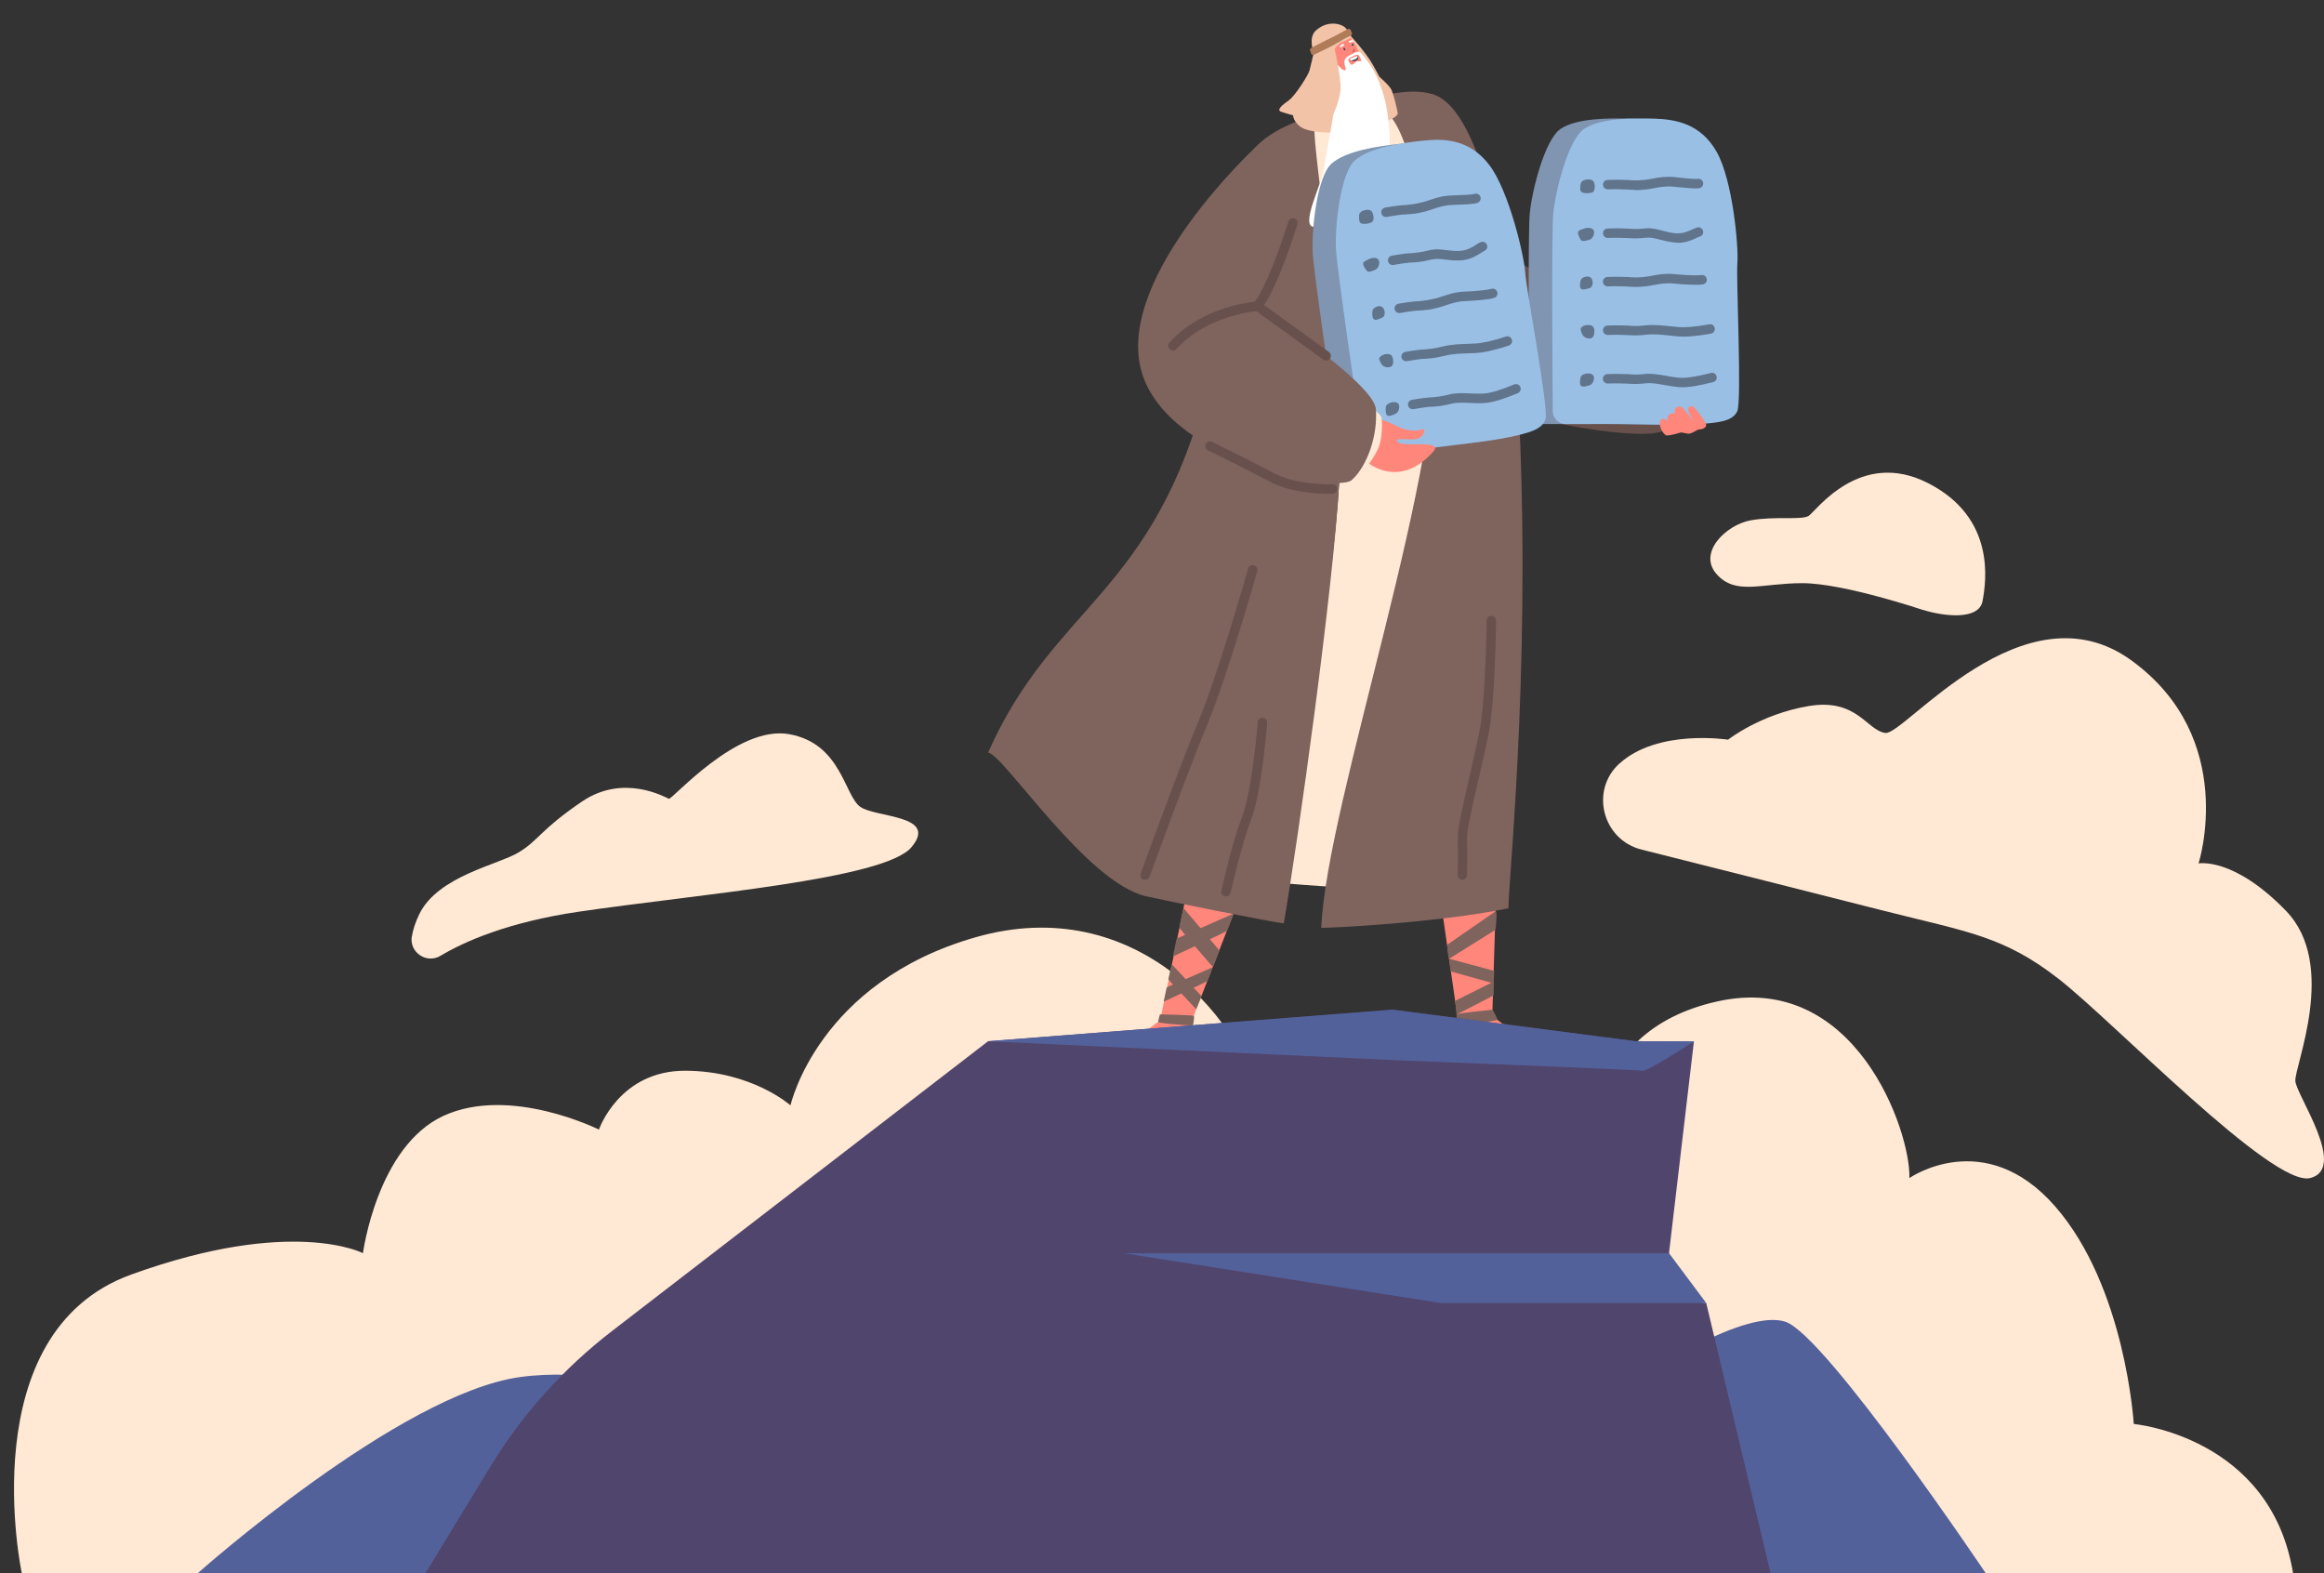 <?xml version="1.0" encoding="UTF-8"?>
<svg xmlns="http://www.w3.org/2000/svg" version="1.1" viewBox="0 0 2321.1 1571.3">
  <rect x="0" y="0" width="2321.1" height="1571.3" fill="#333333" stroke="none"/>
  <defs>
    <style>
      .cls-1 {
        fill: #af5546;
      }

      .cls-2 {
        fill: #434a59;
      }

      .cls-3 {
        fill: #af7b58;
      }

      .cls-4 {
        fill: #c66c67;
      }

      .cls-5 {
        fill: #50456d;
      }

      .cls-6 {
        fill: #894940;
      }

      .cls-7 {
        fill: #60748c;
      }

      .cls-8 {
        fill: #7f635d;
      }

      .cls-9 {
        fill: #f2c3a7;
      }

      .cls-10 {
        fill: #ffe9d4;
      }

      .cls-11 {
        fill: #fff;
      }

      .cls-12 {
        fill: #53619b;
      }

      .cls-13 {
        fill: #8095b2;
      }

      .cls-14 {
        fill: #ff867a;
      }

      .cls-15 {
        fill: #68504c;
      }

      .cls-16 {
        fill: #9abfe5;
      }
    </style>
  </defs>
  <!-- Generator: Adobe Illustrator 28.7.1, SVG Export Plug-In . SVG Version: 1.2.0 Build 142)  -->
  <g>
    <g id="Layer_1">
      <g>
        <path class="cls-10" d="M197.3,1571.3H21.8s-51.4-240.4,109.4-298.5c160.8-58.1,231.3-21.3,231.3-21.3,0,0,14.1-106.7,80.6-137.2,66.5-30.5,155.1,13.8,155.1,13.8,0,0,20.1-59.1,86.6-58.8,66.5.4,104.7,34.6,104.7,34.6,0,0,27.3-123,185.3-168,158-45,269.5,79.3,290.9,184.1,0,0,95.5-71.2,194.4-50.7,98.9,20.5,132.8,91,132.8,91,0,0-16.6-129,121.8-160.1,138.4-31.2,193.8,129.9,192.3,176.3,0,0,75-52.4,145.5,28.2,70.5,80.6,78.6,217.4,78.6,217.4,0,0,137,12.3,159.1,149.2H197.3Z"/>
        <path class="cls-12" d="M803.6,1434.7s-163.1-76.1-284-59.5c-120.9,16.6-322.3,196.1-322.3,196.1h729.1l-122.9-136.6Z"/>
        <path class="cls-12" d="M1643.6,1372.4s99.3-65.8,139.6-52.4c40.3,13.4,200.1,251.2,200.1,251.2h-310.2l-29.5-198.9Z"/>
        <g>
          <path class="cls-15" d="M1447.5,107.9s45.6,130.3,68.5,152.6,165.8,34.4,173.2,54.4c7.5,20,.3,108.1-31.4,116.6-31.7,8.5-151.4-15.2-179.1-32.2-27.7-17-95.7-298.6-31.2-291.4Z"/>
          <path class="cls-14" d="M1490.2,1021.5l-33.3,2.9-19.2-133.3c23.3.9,43,1.4,56.5,1.8-2.3,76-4,128.7-4,128.7Z"/>
          <path class="cls-14" d="M1245.2,878.6l-56.1,143.9-31-1s13.7-63.3,31.2-150.5c16.2,2.9,35.3,5.4,56,7.6Z"/>
          <path class="cls-8" d="M1123.3,1049.3s-4.4,1.1-5.2,4.1-2.4,4.9,1,6.6c3.3,1.7,60.8-.1,65.4-1.9s8.5-5.7,8.6-10c0-4.3-1.6-7.5-4.3-8.2s-65.3,9.3-65.3,9.3Z"/>
          <path class="cls-14" d="M1158.4,1019.2s-41.5,30.6-38.9,32.9c2.6,2.3,47,1.1,52,0,5-1.1,12.6.8,17.5-4.6s-.9-22.5,1.9-30.4-28.1-7.5-32.4,2.1Z"/>
          <path class="cls-8" d="M1128.5,1042.8s15.9-.4,28.7,1.1c12.8,1.5,15.4,10.4,15.4,10.4l10.9-.9s-.4-7.9-7.3-13.9c-7.5-6.6-32.8-6.8-37.2-5.2-6.5,2.4-10.6,8.5-10.6,8.5Z"/>
          <path class="cls-8" d="M1158.5,1013s33.6.7,34,1.6c.4.9-.5,9.3-1.4,9.5-.9.2-34.5-2-34.4-3.5,0-1.5,1.8-7.5,1.8-7.5Z"/>
          <path class="cls-14" d="M1490.4,1014.6s26.1,21,41.8,25.1c11.4,2.9,16.4,2.5,19.3,5.5,2.9,3.1-3.3,10.7-14.9,10.1-11.7-.6-66.8,3.1-78.6,0-11.9-3.1-2.3-31.4-.6-38.3,1.7-6.9,23.8-15.1,33-2.5Z"/>
          <path class="cls-8" d="M1454.7,1048.9s-2.5-.7-3.1,1.6c-.3,1.2.7,6.8,2.1,7.5s77.5,1.1,86.1.8c8.6-.4,12.3-1.6,12.9-3.2.6-1.5-.2-5.4-2-5.8-1.8-.3-96-.9-96-.9Z"/>
          <path class="cls-8" d="M1510.5,1028c-.7-.4-1.5,0-1.8.7-1.8,4.9-8,21.6-7.4,22.2.7.7,21.4,1.8,21.6,1.3.2-.4,4.3-10.2,5.7-13.4.2-.6,0-1.2-.5-1.5l-17.6-9.3Z"/>
          <path class="cls-8" d="M1490.6,1008.4s-35.9,3.5-36,4.8c0,1.2.9,11,1,10.9,0,0,39.4-4.5,39.9-5.6.4-1.2-4.8-10.1-4.8-10.1Z"/>
          <path class="cls-8" d="M1454.6,1013.2s37.1-18.8,37.2-19.3c0-.5,0-13.6,0-13.6l-38.4,19.2,1.3,13.7Z"/>
          <path class="cls-8" d="M1162.2,1000c0,.2.1.3.3.2,4.4-2,43.3-20,43.5-20.5.2-.4,3.8-10.2,4.9-13,.1-.3-.2-.5-.4-.4l-44.2,19.3c-.7.3-1.2.9-1.3,1.6l-2.7,12.7Z"/>
          <path class="cls-8" d="M1194.7,1007.9l-27.8-29.7c0,0-.1-.2,0-.3l3.1-14.4c0-.3.4-.4.6-.2l28.9,31c.3.4.4.9.2,1.5l-5.1,12.2Z"/>
          <path class="cls-8" d="M1171.4,954.7c0,.2.2.4.4.3,5.8-2.6,53.4-24.8,53.7-25.3.3-.5,5-12.9,6.3-16.4.1-.4-.2-.7-.6-.5l-55.5,24.3c-.9.4-.7.8-.8,1.6l-3.4,16Z"/>
          <path class="cls-8" d="M1211.9,964.4c-.2.6-1,.8-1.4.4-5.4-6.2-32.8-38-32.7-38.5,0-.6,3.3-15.7,4-18.9,0-.2.3-.3.5-.2l34.9,41.2c.5.5.6,1.2.3,1.9l-5.5,14.2Z"/>
          <path class="cls-8" d="M1449.2,970.2l42.6,11.9.6-12.5-45-12.1s.9,11.2,1.8,12.7Z"/>
          <path class="cls-10" d="M1311.5,126c3.5-15.1,37-22.2,61.4-19.3,24.4,2.9,58,44.2,81.7,209.5,19.6,137.1-19.1,466-32.9,574.2-41.9-1.7-92.6-4.3-139.6-8.3,14.5-84.2,49.5-295.1,55.4-400.7,7.5-133.8-29.5-340.3-26-355.4Z"/>
          <path class="cls-1" d="M1457.6,355.5s-129,6.5-140,5.9c-11-.7-9.1,40.4-10.4,50.1-1.3,9.8,155.7,5.9,155.7,0s-5.2-56-5.2-56Z"/>
          <path class="cls-6" d="M1360.2,393c43.1,0,85-4.6,85.6-4.7,1-.1,1.8-1.1,1.7-2.1-.1-1-1.1-1.8-2.1-1.7-.7,0-71.7,7.9-123.7,3.1-1,0-2,.7-2.1,1.7,0,1,.7,2,1.7,2.1,12.3,1.1,25.7,1.6,38.9,1.6Z"/>
          <path class="cls-6" d="M1334.7,374.7c31.7,0,92.4-4.3,93.1-4.4,1,0,1.8-1,1.8-2,0-1-1-1.8-2-1.8-.7,0-73.2,5.2-100.7,4.2-1,0-1.9.8-2,1.8,0,1,.8,1.9,1.8,2,2.4,0,5.1.1,8.1.1Z"/>
          <path class="cls-8" d="M1447.3,957.5l44.8-28c1-.6,1.7-1.7,1.8-2.9.2-3.4,1.1-10.8.6-15.3,0-.7-.9-1.1-1.5-.7l-47.7,33s.6,11.1,2,14Z"/>
          <path class="cls-8" d="M986.9,751.5c65.8-148.6,166.6-157.7,219.5-367.8,30.1-119.4,13.7-168.2,38.1-222.7,12.6-28.1,52.4-42.1,92.3-53.8,35.1-10.3,69.7-20.7,94.2-13.1,52.4,16.1,78,182.5,83.9,278.8,16.3,265.7-7.1,490.7-8.4,534.2-73.3,15-181.4,19.8-186.9,19.5,5.2-126.1,126.9-469.8,113.3-607.6-16.1-161.9-35.5-209.4-59.9-212.3-24.4-2.9-56.4,5.9-59.9,21.1-3.5,15.1,32,219.9,24.5,353.7-5.9,105.6-40.9,356.5-55.4,440.6-12.7-1.1-125.9-24.3-137.5-27-59.6-13.5-141.6-140.7-157.8-143.6Z"/>
          <path class="cls-15" d="M1143.7,878.6c1.9,0,3.7-1.2,4.4-3.1.4-1,38-104.7,57.8-152.2,20-47.9,49.5-151.9,49.8-152.9.7-2.5-.7-5.1-3.3-5.8-2.5-.7-5.1.7-5.8,3.3-.3,1-29.7,104.5-49.4,151.9-19.9,47.7-57.6,151.6-57.9,152.6-.9,2.5.4,5.2,2.8,6.1.5.2,1.1.3,1.6.3Z"/>
          <path class="cls-15" d="M1224.5,895.1c2.2,0,4.1-1.5,4.6-3.7.1-.5,10.5-47.1,20.5-73.1,10.4-27,15.8-93.6,16-96.4.2-2.6-1.7-4.9-4.3-5.1-2.6-.2-4.9,1.7-5.1,4.3,0,.7-5.5,68-15.4,93.8-10.3,26.7-20.5,72.5-20.9,74.5-.6,2.5,1,5.1,3.6,5.6.3,0,.7.1,1,.1Z"/>
          <path class="cls-15" d="M1460.5,878.6c2.5,0,4.6-2,4.7-4.6,0-.9.6-23.1,0-36.8-.4-7.8,6.2-36.2,12-61.3,3.8-16.7,7.8-34,10.1-46.4,5.9-31.9,6.9-106.4,6.9-109.6,0-2.6-2.1-4.8-4.7-4.8,0,0,0,0,0,0-2.6,0-4.7,2.1-4.7,4.7,0,.8-1,76.8-6.7,108-2.2,12.2-6.2,29.3-10,45.9-6.5,28.2-12.6,54.8-12.2,63.9.6,13.3,0,35.9,0,36.1,0,2.6,2,4.8,4.6,4.9,0,0,0,0,.1,0Z"/>
          <path class="cls-9" d="M1377.6,76.7s10.3,8.7,12.3,13.3,5.1,17.3,6.1,22.9c1,5.6-26.7,15.4-49.2,18.3-22.5,2.9-38.1.1-44.8-2.8s-11.3-10.2-10.6-15.1c.7-4.9,30.6-7.7,38.4-10.5,7.8-2.8,47.9-26.1,47.9-26.1Z"/>
          <path class="cls-9" d="M1350.1,37.1s13.7,14.9,20.7,27c7.1,12.1,12.7,25.4,17.3,30.9s-9.8,9.4-15.6,9.2-19-25.3-27.1-38.9-7.9-20.8-7.2-23.2c.7-2.5,11.9-5,11.9-5Z"/>
          <g>
            <path class="cls-14" d="M1331.6,69.3l.7,42.5c1.2,4.7,22.3,7.5,28.2-.4.6-.8-2.2-10.7-3.5-15.4-2.5-8.8-6.7-20.6-6.7-20.6l-18.8-6.2Z"/>
            <path class="cls-4" d="M1356,92.3c-.9,0-1.8-.1-2.6-.3-7.8-2.1-12.5-14.7-12.5-14.7l9.9-.6c.9,2.7,3.3,9.4,5.2,15.6Z"/>
            <path class="cls-14" d="M1330.9,63.3c-1.7-2.9-2.2-3.6-2.8-4.7-1.2-2.1-3.7-4.8-5.8-1.5-3.1,4.8,3.9,15.4,9.5,13.2,4.1-1.6.8-4.3-.8-7Z"/>
            <path class="cls-14" d="M1329.7,50.2l1.8,22.3c.8,6.6,6.7,11.4,13.4,10.8,5.3-.5,8.4-1.7,14.3-4.7,4.9-2.5,5.7-8.5,3.2-15.2-3.3-8.8-7.6-16.4-10-20.6-1.1-1.9-3.4-4.9-5.3-5.8-2.9-1.4-7.3-2.3-9.4.3-4.5,5.7-7.9,6.7-8.1,12.8Z"/>
            <path class="cls-11" d="M1351.6,53.4c1.7-.8,6.2-4,9,1.2.8,1.4,10.1,11.1,10.5,17.5.3,5.2-5.9,10.2-10,12.1-4.1,1.9-11.1,1-14.8-.3-6.6-2.3-7-5.8-9-9.4-3.3-6-12.2-18.6-10.3-19.1.3,0,3-.6,3.1.2.9,4.2,10.9,16,13.4,14.5,2.3-1.4-3.7-7.3,1.1-12.6,1.2-1.3,4.2-2.7,6.9-4Z"/>
            <g>
              <path class="cls-4" d="M1351.1,50.9c.4-.2.6-.6.4-1.1-.4-1,1.1-1.5,1.5-.6.5,1,0,2.4-.9,3-.4.2-.9.2-1.1-.2-.2-.3-.2-.9.2-1.1Z"/>
              <path class="cls-2" d="M1341.9,48c.3-.3.8-.4,1.1-.1.4.4.7.8.8,1.3.1.4,0,.9-.5,1.1-.4.1-.9,0-1.1-.5,0-.2-.1-.5-.3-.6-.3-.3-.4-.8-.1-1.1Z"/>
              <path class="cls-2" d="M1351.6,43.9l.3.9c.4,1-1.1,1.6-1.5.6l-.3-.9c-.4-1,1.1-1.6,1.5-.6Z"/>
            </g>
            <path class="cls-11" d="M1338.6,45.5l2.2-1.6c1-.7,2.2.8,1.1,1.6l-2.2,1.6c-1,.7-2.2-.8-1.1-1.6Z"/>
            <path class="cls-14" d="M1352.8,55.5s-2.5,1.4-3.8,1.8c-1.3.4-2.8,1.8-2.3,3.2.5,1.4,2.4,4.8,4.1,4.1s3.3-3.5,5-3.5,3.6.7,3.6-.7-1.6-4.8-2.7-5.4c-1-.6-2.2-.4-4,.5Z"/>
            <path class="cls-11" d="M1350.8,42c-.8,0-1.6.3-2.4.6-1.2.4-1.9-1.4-.7-1.8.9-.3,1.9-.6,2.9-.7,1.2-.1,1.5,1.8.2,1.9Z"/>
            <path class="cls-14" d="M1349.8,39.2s-2.3-5.2-7.3-7.8c-4.9-2.6-14.5,3.8-16.4,8.2-2.6,5.7,4.5,17.1,4.5,17.1,0,0,4.3-12.3,6.8-14.2,2.5-1.9,12.4-3.3,12.4-3.3Z"/>
            <g>
              <path class="cls-2" d="M1347.6,59s7.7-3,8.1-3.4c.4-.4,1.3,3.2.4,4-.9.7-3.5,2-5.4,1.5-1.9-.5-3.2-2.1-3.2-2.1Z"/>
              <path class="cls-11" d="M1351.7,59.8c1-.3,3.4-1.4,3.9-2.1.3-.5.1-1.5,0-2.1-1.3.7-8,3.3-8,3.3,0,0,.8.9,2,1.6.6-.1,1.4-.5,2.1-.7Z"/>
            </g>
          </g>
          <path class="cls-11" d="M1368.5,64.9s12,16.8,16.6,44.4c4.6,27.6,6.4,75.1-13.9,91.4-20.4,16.3-41.6,24.3-58,25.8-16.4,1.5,8.3-46,9.2-58,.9-12,16.5-80.7,13-97.9,0,0,5.5,1.8,8.6,2.8,8.7,2.9,9.5-4.7,14.9-6.6,5.4-2,9.7-1.9,9.7-1.9Z"/>
          <path class="cls-9" d="M1350.1,37.1s-2.6,1.7-5.3,3.1-6,2-8.4,4.5-3.5,4.3-3.3,4.7,6.3,29,5.8,39.5c-.5,10.4-7.1,26.4-10.5,30.8-3.4,4.4-14.9-4.9-21.6-3.2-6.7,1.7-22.8-3.2-27.5-5-4.7-1.8,1.8-7,8-11.4s19.2-24.9,20.5-29.5c1.3-4.6,4.3-18,4.3-18,0,0-6-15,2.3-22.3,12.1-10.7,25.8-6.4,29.5-2.4,3.7,4.1,6.1,9.2,6.1,9.2Z"/>
          <path class="cls-3" d="M1311.5,54.8c.3,0,.7,0,1-.2.7-.3,17.9-8.4,24.8-12.7,6.6-4.2,11.6-6.3,11.6-6.3,1.2-.5,1.8-1.9,1.3-3.1-.5-1.2-1.9-1.8-3.1-1.3-.2,0-5.4,2.2-12.3,6.6-6.6,4.2-24.1,12.4-24.3,12.5-1.2.6-1.7,2-1.1,3.1.4.9,1.3,1.4,2.1,1.4Z"/>
          <path class="cls-3" d="M1310.7,52.4c.4,0,.8,0,1.1-.3.1,0,13.4-7.2,18.4-9.4,5.1-2.3,17.5-9.2,18-9.5,1.1-.6,1.5-2.1.9-3.2-.6-1.1-2.1-1.5-3.2-.9-.1,0-12.7,7.1-17.6,9.3-5.1,2.3-18.2,9.2-18.7,9.5-1.2.6-1.6,2-1,3.2.4.8,1.2,1.3,2.1,1.3Z"/>
          <g>
            <path class="cls-13" d="M1527.3,410.6c0,7.2,5.9,12.9,13,12.9,22.9,0,69-.2,78.6.1,12.8.4,36.3,1.3,55.1-.1,18.8-1.4,32.9-2.7,37.6-12.8,4.7-10.1-1.2-131.6.1-147.7,1.4-16.1-4.6-83.1-20.7-111.4-16.1-28.3-41.1-32.5-62.5-33.1-21.4-.6-53.6-.6-69.7,10.1-16.1,10.7-28.9,62.3-31,85.1-1.7,19.2-.8,154.1-.5,196.9Z"/>
            <path class="cls-16" d="M1550.8,410.6c0,7.2,5.9,12.9,13,12.9,22.9,0,69-.2,78.6.1,12.8.4,36.3,1.3,55.1-.1,18.8-1.4,32.9-2.7,37.6-12.8,4.7-10.1-1.2-131.6.1-147.7,1.4-16.1-4.6-83.1-20.7-111.4-16.1-28.3-41.1-32.5-62.5-33.1-21.4-.6-53.6-.6-69.7,10.1-16.1,10.7-28.9,62.3-31,85.1-1.7,19.2-.8,154.1-.5,196.9Z"/>
            <g>
              <path class="cls-7" d="M1578.8,183.3s.2-2.3,3.7-3.5,7.9-.8,9.3,1.8,1.7,9.7-1.8,10.7-9.8,1-11.2-1.3,0-7.6,0-7.6Z"/>
              <path class="cls-7" d="M1633.1,189.6c-3,0-5.6-.2-8.5-.4h-2c-6.5-.5-16.6-.1-16.7-.1-2.6.1-4.8-1.9-4.9-4.5-.1-2.6,1.9-4.8,4.5-4.9.4,0,10.6-.4,17.6,0h2c5.6.5,9.7.8,17.9-.1,2.8-.3,5.3-.8,8-1.3,6.3-1.2,12.8-2.3,21.9-1.4l4.3.5c8.8.9,15.7,1.6,18.3,1.2,2.5-.5,5,1.2,5.5,3.8.5,2.6-1.2,5-3.8,5.5-3.9.7-10.4,0-21-1l-4.3-.4c-7.8-.8-13.3.2-19.2,1.3-2.8.5-5.6,1-8.7,1.4-4.5.5-8,.7-11,.7Z"/>
            </g>
            <g>
              <path class="cls-7" d="M1576.2,231.4c.7-1.6,2.7-1.9,6.2-3.2,3.5-1.2,7.9-.8,9.3,1.8,1.4,2.6-.6,8.4-4.1,9.4-3.5,1-7.4,2.3-8.9,0-1.4-2.3-3.3-6-2.5-8Z"/>
              <path class="cls-7" d="M1675.5,242.3c-1.1,0-2.3,0-3.6-.2-5.6-.6-10.1-1.8-14.1-2.8-5.1-1.3-9.1-2.4-13.7-1.9-9,1-13.6.7-19.5.3h-2c-6.5-.5-16.6-.1-16.7-.1-2.6.1-4.8-1.9-4.9-4.5-.1-2.6,1.9-4.8,4.5-4.9.4,0,10.6-.4,17.6,0h2c5.6.5,9.7.8,17.9-.1,6.3-.7,11.6.7,17.1,2.2,3.9,1,7.9,2.1,12.7,2.6,7.5.8,13.3-1.9,17.5-3.8,2-.9,3.6-1.7,5.2-2,2.5-.5,5,1.2,5.5,3.8.5,2.6-1.2,5-3.8,5.5-.5,0-1.9.7-3,1.3-4,1.9-10.5,4.9-18.8,4.8Z"/>
            </g>
            <g>
              <path class="cls-7" d="M1578.7,280.2s.2-2.3,3.7-3.5c3.5-1.2,6.1-.5,7.5,2,1.4,2.6,1.2,8.1-2.4,9.1s-7.4,2.3-8.9,0c-1.4-2.3,0-7.6,0-7.6Z"/>
              <path class="cls-7" d="M1633,286.5c-3,0-5.6-.2-8.5-.4h-2c-6.5-.5-16.6-.1-16.7-.1,0,0-.1,0-.2,0-2.5,0-4.6-2-4.7-4.5-.1-2.6,1.9-4.8,4.5-4.9.4,0,10.6-.4,17.6,0h2c5.6.5,9.7.8,17.9-.1,2.8-.3,5.3-.8,8-1.3,6.3-1.2,12.8-2.3,21.9-1.4,13.1,1.3,23.7,1.4,26.3.9,2.5-.5,5,1.2,5.5,3.8.5,2.6-1.2,5-3.8,5.5-4.9.9-18.3.3-29-.8-7.8-.8-13.3.2-19.2,1.3-2.8.5-5.6,1-8.7,1.4-4.5.5-8,.7-11,.7Z"/>
            </g>
            <g>
              <path class="cls-7" d="M1578.6,328.7s.2-2.3,3.7-3.5c3.5-1.2,7.9-.8,9.3,1.8,1.4,2.6,1.2,9.6-2.3,10.7s-7.2-.8-8.6-3-2.1-5.9-2.1-5.9Z"/>
              <path class="cls-7" d="M1680.7,336.1c-2.3,0-4.5,0-6.5-.3-1.7-.2-3.3-.3-4.9-.5-9.8-1.1-17.6-1.9-25.3-1-9,1-13.6.7-19.5.3h-1.9c-6.5-.5-16.6-.1-16.7-.1,0,0-.1,0-.2,0-2.5,0-4.6-2-4.7-4.5-.1-2.6,1.9-4.8,4.5-4.9.4,0,10.6-.4,17.6,0h2c5.6.5,9.7.8,17.9-.1,8.7-1,17.3,0,27.3,1,1.6.2,3.2.3,4.9.5,7.5.8,18.8-.2,31.9-2.6,2.6-.5,5,1.2,5.5,3.8.5,2.6-1.2,5-3.8,5.5-6.6,1.2-18,3-28.1,3Z"/>
            </g>
            <g>
              <path class="cls-7" d="M1578.6,377.1s.2-2.3,3.7-3.5c3.5-1.2,7.9-.8,9.3,1.8,1.4,2.6-.6,8.4-4.1,9.4s-7.4,2.3-8.9,0c-1.4-2.3,0-7.6,0-7.6Z"/>
              <path class="cls-7" d="M1679.8,386.7c-1.5,0-2.9,0-4.3-.2-4.7-.5-9-1.3-13.2-2-6.7-1.2-12.9-2.3-18.3-1.7-9,1-13.6.7-19.5.3h-2c-6.5-.5-16.6-.1-16.7-.1,0,0-.1,0-.2,0-2.5,0-4.6-2-4.7-4.5-.1-2.6,1.9-4.8,4.5-4.9.4,0,10.6-.4,17.6,0h2c5.6.5,9.7.8,17.9-.1,6.7-.7,13.6.5,21,1.8,4.1.7,8.2,1.5,12.5,1.9,9.1.9,22.5-2.4,28.9-3.9,1.7-.4,2.9-.7,3.7-.9,2.6-.5,5,1.2,5.5,3.8.5,2.6-1.2,5-3.8,5.5-.6.1-1.8.4-3.2.7-6,1.5-17.8,4.4-27.8,4.4Z"/>
            </g>
          </g>
          <g>
            <path class="cls-13" d="M1337.8,447c1,7.1,7.6,12,14.7,11,22.7-3.2,68.4-9.7,77.8-10.7,12.7-1.3,36.1-3.8,54.5-7.7,18.4-4,32.2-7.2,35.5-17.9,3.3-10.6-19.4-130.2-20.3-146.3-.9-16.1-16.1-81.6-35.9-107.5-19.8-25.8-45.2-26.5-66.5-24.2-21.3,2.3-53.2,6.8-67.7,19.7-14.5,12.8-20,65.7-18.9,88.6,1,19.3,20.5,152.8,26.7,195Z"/>
            <path class="cls-16" d="M1361.1,443.8c1,7.1,7.6,12,14.7,11,22.7-3.2,68.4-9.7,77.8-10.7,12.7-1.3,36.1-3.8,54.5-7.7,18.4-4,32.2-7.2,35.5-17.9s-19.4-130.2-20.3-146.3c-.9-16.1-16.1-81.6-35.9-107.5s-45.2-26.5-66.5-24.2c-21.3,2.3-53.2,6.8-67.7,19.7s-20,65.7-18.9,88.6c1,19.3,20.5,152.8,26.7,195Z"/>
            <g>
              <path class="cls-7" d="M1357.4,214.8s-.1-2.3,3.2-4c3.3-1.7,7.7-1.9,9.5.5,1.8,2.4,3,9.3-.3,10.8s-9.6,2.3-11.3.3c-1.7-2.1-1-7.6-1-7.6Z"/>
              <path class="cls-7" d="M1412.1,213.4c-2.9.4-5.6.6-8.5.8h-2c-6.5.6-16.4,2.4-16.5,2.4-2.6.5-5-1.2-5.5-3.8-.5-2.6,1.2-5,3.8-5.5.4,0,10.5-1.9,17.5-2.4h2c5.6-.6,9.7-.9,17.7-2.9,2.7-.7,5.2-1.5,7.8-2.4,6.1-2,12.3-4.1,21.5-4.4l4.4-.2c8.8-.3,15.8-.5,18.3-1.4,2.5-.8,5.1.5,6,3,.8,2.5-.5,5.1-3,6-3.8,1.3-10.2,1.5-20.9,1.9l-4.3.2c-7.8.3-13.2,2.1-18.9,4-2.7.9-5.4,1.8-8.4,2.6-4.4,1.1-7.8,1.8-10.8,2.2Z"/>
            </g>
            <g>
              <path class="cls-7" d="M1361.5,262.8c.4-1.7,2.4-2.3,5.7-4,3.3-1.7,7.7-1.9,9.5.5s.5,8.4-2.8,9.9-7.1,3.3-8.8,1.2c-1.7-2.1-4.1-5.5-3.6-7.6Z"/>
              <path class="cls-7" d="M1461.3,259.8c-1.1.2-2.3.3-3.5.3-5.6.2-10.3-.4-14.4-.9-5.2-.6-9.4-1.1-13.8,0-8.7,2.2-13.4,2.6-19.3,3h-2c-6.5.6-16.4,2.4-16.5,2.4-2.6.5-5-1.2-5.5-3.8-.5-2.6,1.2-5,3.8-5.5.4,0,10.5-1.9,17.5-2.4h2c5.6-.6,9.7-.9,17.7-2.9,6.2-1.6,11.6-.9,17.3-.2,4,.5,8.1,1,12.9.8,7.5-.3,12.9-3.7,16.8-6.2,1.9-1.2,3.4-2.2,4.9-2.7,2.5-.8,5.1.5,6,3,.8,2.5-.5,5.1-3,6-.5.2-1.8,1-2.8,1.7-3.7,2.4-9.7,6.3-18,7.4Z"/>
            </g>
            <g>
              <path class="cls-7" d="M1370.7,310.8s-.1-2.3,3.2-4c3.3-1.7,5.9-1.4,7.7,1s2.3,7.9-1.1,9.4-7.1,3.3-8.8,1.2c-1.7-2.1-1-7.6-1-7.6Z"/>
              <path class="cls-7" d="M1425.4,309.4c-3,.4-5.6.6-8.5.8h-2c-6.5.6-16.4,2.4-16.5,2.4,0,0-.1,0-.2,0-2.5.3-4.8-1.3-5.3-3.8-.5-2.6,1.2-5,3.8-5.5.4,0,10.5-1.9,17.5-2.4h2c5.6-.6,9.7-.9,17.7-2.9,2.7-.7,5.2-1.5,7.8-2.4,6.1-2,12.3-4.1,21.5-4.4,13.2-.5,23.7-1.9,26.2-2.7,2.5-.8,5.1.5,6,3,.8,2.5-.5,5.1-3,6-4.8,1.6-18.1,2.8-28.9,3.2-7.8.3-13.2,2.1-18.9,4-2.7.9-5.4,1.8-8.4,2.6-4.4,1.1-7.8,1.8-10.8,2.2Z"/>
            </g>
            <g>
              <path class="cls-7" d="M1377.3,358.8s-.1-2.3,3.2-4c3.3-1.7,7.7-1.9,9.5.5s2.5,9.4-.8,10.9-7.2.2-8.9-1.8c-1.7-2.1-2.9-5.6-2.9-5.6Z"/>
              <path class="cls-7" d="M1479.5,352c-2.2.3-4.4.5-6.5.6-1.7,0-3.3.1-4.9.2-9.9.3-17.7.6-25.2,2.5-8.8,2.2-13.4,2.6-19.3,3h-1.9c-6.5.6-16.4,2.4-16.5,2.4,0,0-.1,0-.2,0-2.5.3-4.8-1.3-5.3-3.8-.5-2.6,1.2-5,3.8-5.5.4,0,10.5-1.9,17.5-2.4h2c5.6-.6,9.7-.9,17.7-2.9,8.5-2.2,17.1-2.4,27.2-2.8,1.6,0,3.2-.1,4.9-.2,7.5-.3,18.6-2.8,31.2-7,2.5-.8,5.1.5,6,3,.8,2.5-.5,5.1-3,6-6.4,2.1-17.4,5.5-27.4,6.9Z"/>
            </g>
            <g>
              <path class="cls-7" d="M1384,406.8s-.1-2.3,3.2-4c3.3-1.7,7.7-1.9,9.5.5,1.8,2.4.5,8.4-2.8,9.9s-7.1,3.3-8.8,1.2c-1.7-2.1-1-7.6-1-7.6Z"/>
              <path class="cls-7" d="M1485.6,402.2c-1.5.2-2.9.3-4.3.4-4.7.2-9.1,0-13.4-.2-6.8-.3-13.1-.5-18.3.8-8.7,2.2-13.4,2.6-19.3,3h-2c-6.5.6-16.4,2.4-16.5,2.4,0,0-.1,0-.2,0-2.5.3-4.8-1.3-5.3-3.8-.5-2.6,1.2-5,3.8-5.5.4,0,10.5-1.9,17.5-2.4h2c5.6-.6,9.7-.9,17.7-2.9,6.5-1.7,13.6-1.4,21-1.1,4.1.2,8.4.3,12.7.2,9.1-.3,21.9-5.4,28.1-7.9,1.6-.6,2.7-1.1,3.5-1.4,2.5-.8,5.1.5,6,3,.8,2.5-.5,5.1-3,6-.5.2-1.7.6-3,1.2-5.8,2.3-17,6.8-26.9,8.2Z"/>
            </g>
          </g>
          <path class="cls-14" d="M1369.4,417.6c4.5-1.2,17.4,3.6,23.8,7,12.1,6.6,21.1,6,26.7,4.4,5.5-1.6,2.4,8.3-6,9.6-8.3,1.3-22.7-2.4-17.7,3,5,5.4,46.3-3,35.2,9.5-33.2,37.4-67.3,15.4-80.3-4.4,0,0-14.1-20.5,18.3-29.1Z"/>
          <path class="cls-10" d="M1371.1,408.4s8.3,5.5,8.8,8.9c.4,3.4,1.1,17.5-2.5,28.3-2.2,6.6-10.5,18.7-12,20.3-1.6,1.6-15.4-2-16.3-4.5s22.1-52.9,22.1-52.9Z"/>
          <path class="cls-8" d="M1253.3,147.7s-135.8,126-114.3,219.1c21.5,93.1,195.6,126.5,211.1,112.6,15.5-13.9,26.2-45,24-71.1-2.2-26.1-118.2-102.7-118.2-102.7,0,0,46.5-78,39.8-129.2-6.7-51.2-42.4-28.8-42.4-28.8Z"/>
          <path class="cls-14" d="M1686.2,407.8c1-2.4,4.2-2.9,5.9-.9,3.9,4.5,13.6,16.1,11.7,18.9-2.4,3.5-6.5,2.7-8.3,3.5s-4.9,2.9-7.6,3.7c-2.7.7-7.8-1.7-10-.9-2.2.8-9.7,2.8-13,2.8-3.3,0-9-9.7-6.6-14.6,2.5-4.9,7.1.4,7.1.4,0,0-1.8-9.1,7.5-7.9-1.9-4.1,3.5-10.2,8.4-4.6.6.7,11.1,13.4,11.1,13.4,0,0-7.3-10.2-6.3-13.4,0-.1,0-.2.1-.3Z"/>
          <path class="cls-15" d="M1171.5,349.9c-1.1,0-2.3-.4-3.2-1.2-1.9-1.7-2.1-4.7-.3-6.6,30.3-33.4,74.9-39.7,85.4-40.8,15-20.7,33.2-79.4,33.4-80,.8-2.5,3.4-3.9,5.9-3.1,2.5.8,3.9,3.4,3.1,5.9-.8,2.6-19.9,64.3-36.2,84.7-.8,1-2.1,1.7-3.4,1.8-.5,0-50,3.6-81.2,37.9-.9,1-2.2,1.5-3.5,1.5Z"/>
          <path class="cls-15" d="M1324.5,360.1c-1,0-1.9-.3-2.8-.9l-68.6-49.7c-2.1-1.5-2.6-4.5-1.1-6.6,1.5-2.1,4.5-2.6,6.6-1.1l68.6,49.7c2.1,1.5,2.6,4.5,1.1,6.6-.9,1.3-2.4,1.9-3.8,1.9Z"/>
          <path class="cls-15" d="M1327.3,493.1c-9.8,0-38-1-58.4-11.8-23.4-12.4-62.1-31.4-62.5-31.6-2.3-1.1-3.3-4-2.1-6.3,1.1-2.3,4-3.3,6.3-2.1.4.2,39.3,19.3,62.8,31.7,22.3,11.8,56.8,10.7,57.2,10.6,2.6,0,4.8,1.9,4.9,4.5,0,2.6-1.9,4.8-4.5,4.9-.3,0-1.5,0-3.5,0Z"/>
        </g>
        <polygon class="cls-5" points="1704.1 1301.3 1768.4 1571.3 1265.7 1571.3 1122.5 1251.6 1704.1 1301.3"/>
        <path class="cls-5" d="M1633.4,1039.9l-242.8-31.5-403.8,31.5-375.6,289.4c-48.7,37.5-90,83.6-121.9,136.1l-64.5,105.9h1204.5l62.5-531.2-58.4-.2Z"/>
        <polygon class="cls-12" points="1122.5 1251.6 1439 1301.3 1704.1 1301.3 1667 1251.6 1122.5 1251.6"/>
        <path class="cls-12" d="M986.9,1039.9l407.7,18.9s241.7,9.6,246.2,10.5c4.5.9,51.1-29.3,51.1-29.3l-58.4-.2-242.8-31.5-403.8,31.5Z"/>
        <path class="cls-10" d="M411.3,935c-2.7,16.1,14.7,27.9,28.7,19.5,23.1-13.8,66.7-33.6,138.7-44.1,118.2-17.4,304.8-32.1,331.7-64.4,26.9-32.2-34.9-29.2-51-40.1-16.1-10.9-18.8-63.3-71.2-72.7-52.4-9.4-116.9,65.8-120.2,64.5-3.3-1.3-45-25.5-86.6,2.7-41.6,28.2-43,38.4-63.1,50.7-20.1,12.4-80.6,23.5-99.4,61.6-4.1,8.4-6.4,15.8-7.5,22.3Z"/>
        <path class="cls-10" d="M1617.4,762.5c-29.6,26.9-16.9,76.1,21.9,85.9,65.2,16.4,183.7,46.3,242.3,61.2,83.3,21.1,119.5,25.1,174.6,68.1,55.1,43,213.5,208.2,251.1,198.8,37.6-9.4-13.4-82-14.8-96.7-1.3-14.7,43-116.1-9.4-170.2-52.4-54.1-87.3-47.3-87.3-47.3,0,0,40.3-124.9-67.1-202.8-107.4-77.9-226.9,75.2-245.7,72.5s-28.2-34.9-76.5-26.9c-48.3,8.1-80.6,33.6-80.6,33.6,0,0-70.2-11-108.4,23.8Z"/>
        <path class="cls-10" d="M1921,609.3s-79.7-26.9-120.9-26.9-66.4,12.5-85.6-9c-19.2-21.5,9.5-49.2,33.7-53.7,24.2-4.5,51,0,58.2-4.5,7.2-4.5,51-67.4,119.1-32.8,68,34.6,58.2,98.1,54.6,117.8-3.6,19.7-39.2,15.2-59.1,9Z"/>
      </g>
    </g>
  </g>
</svg>
